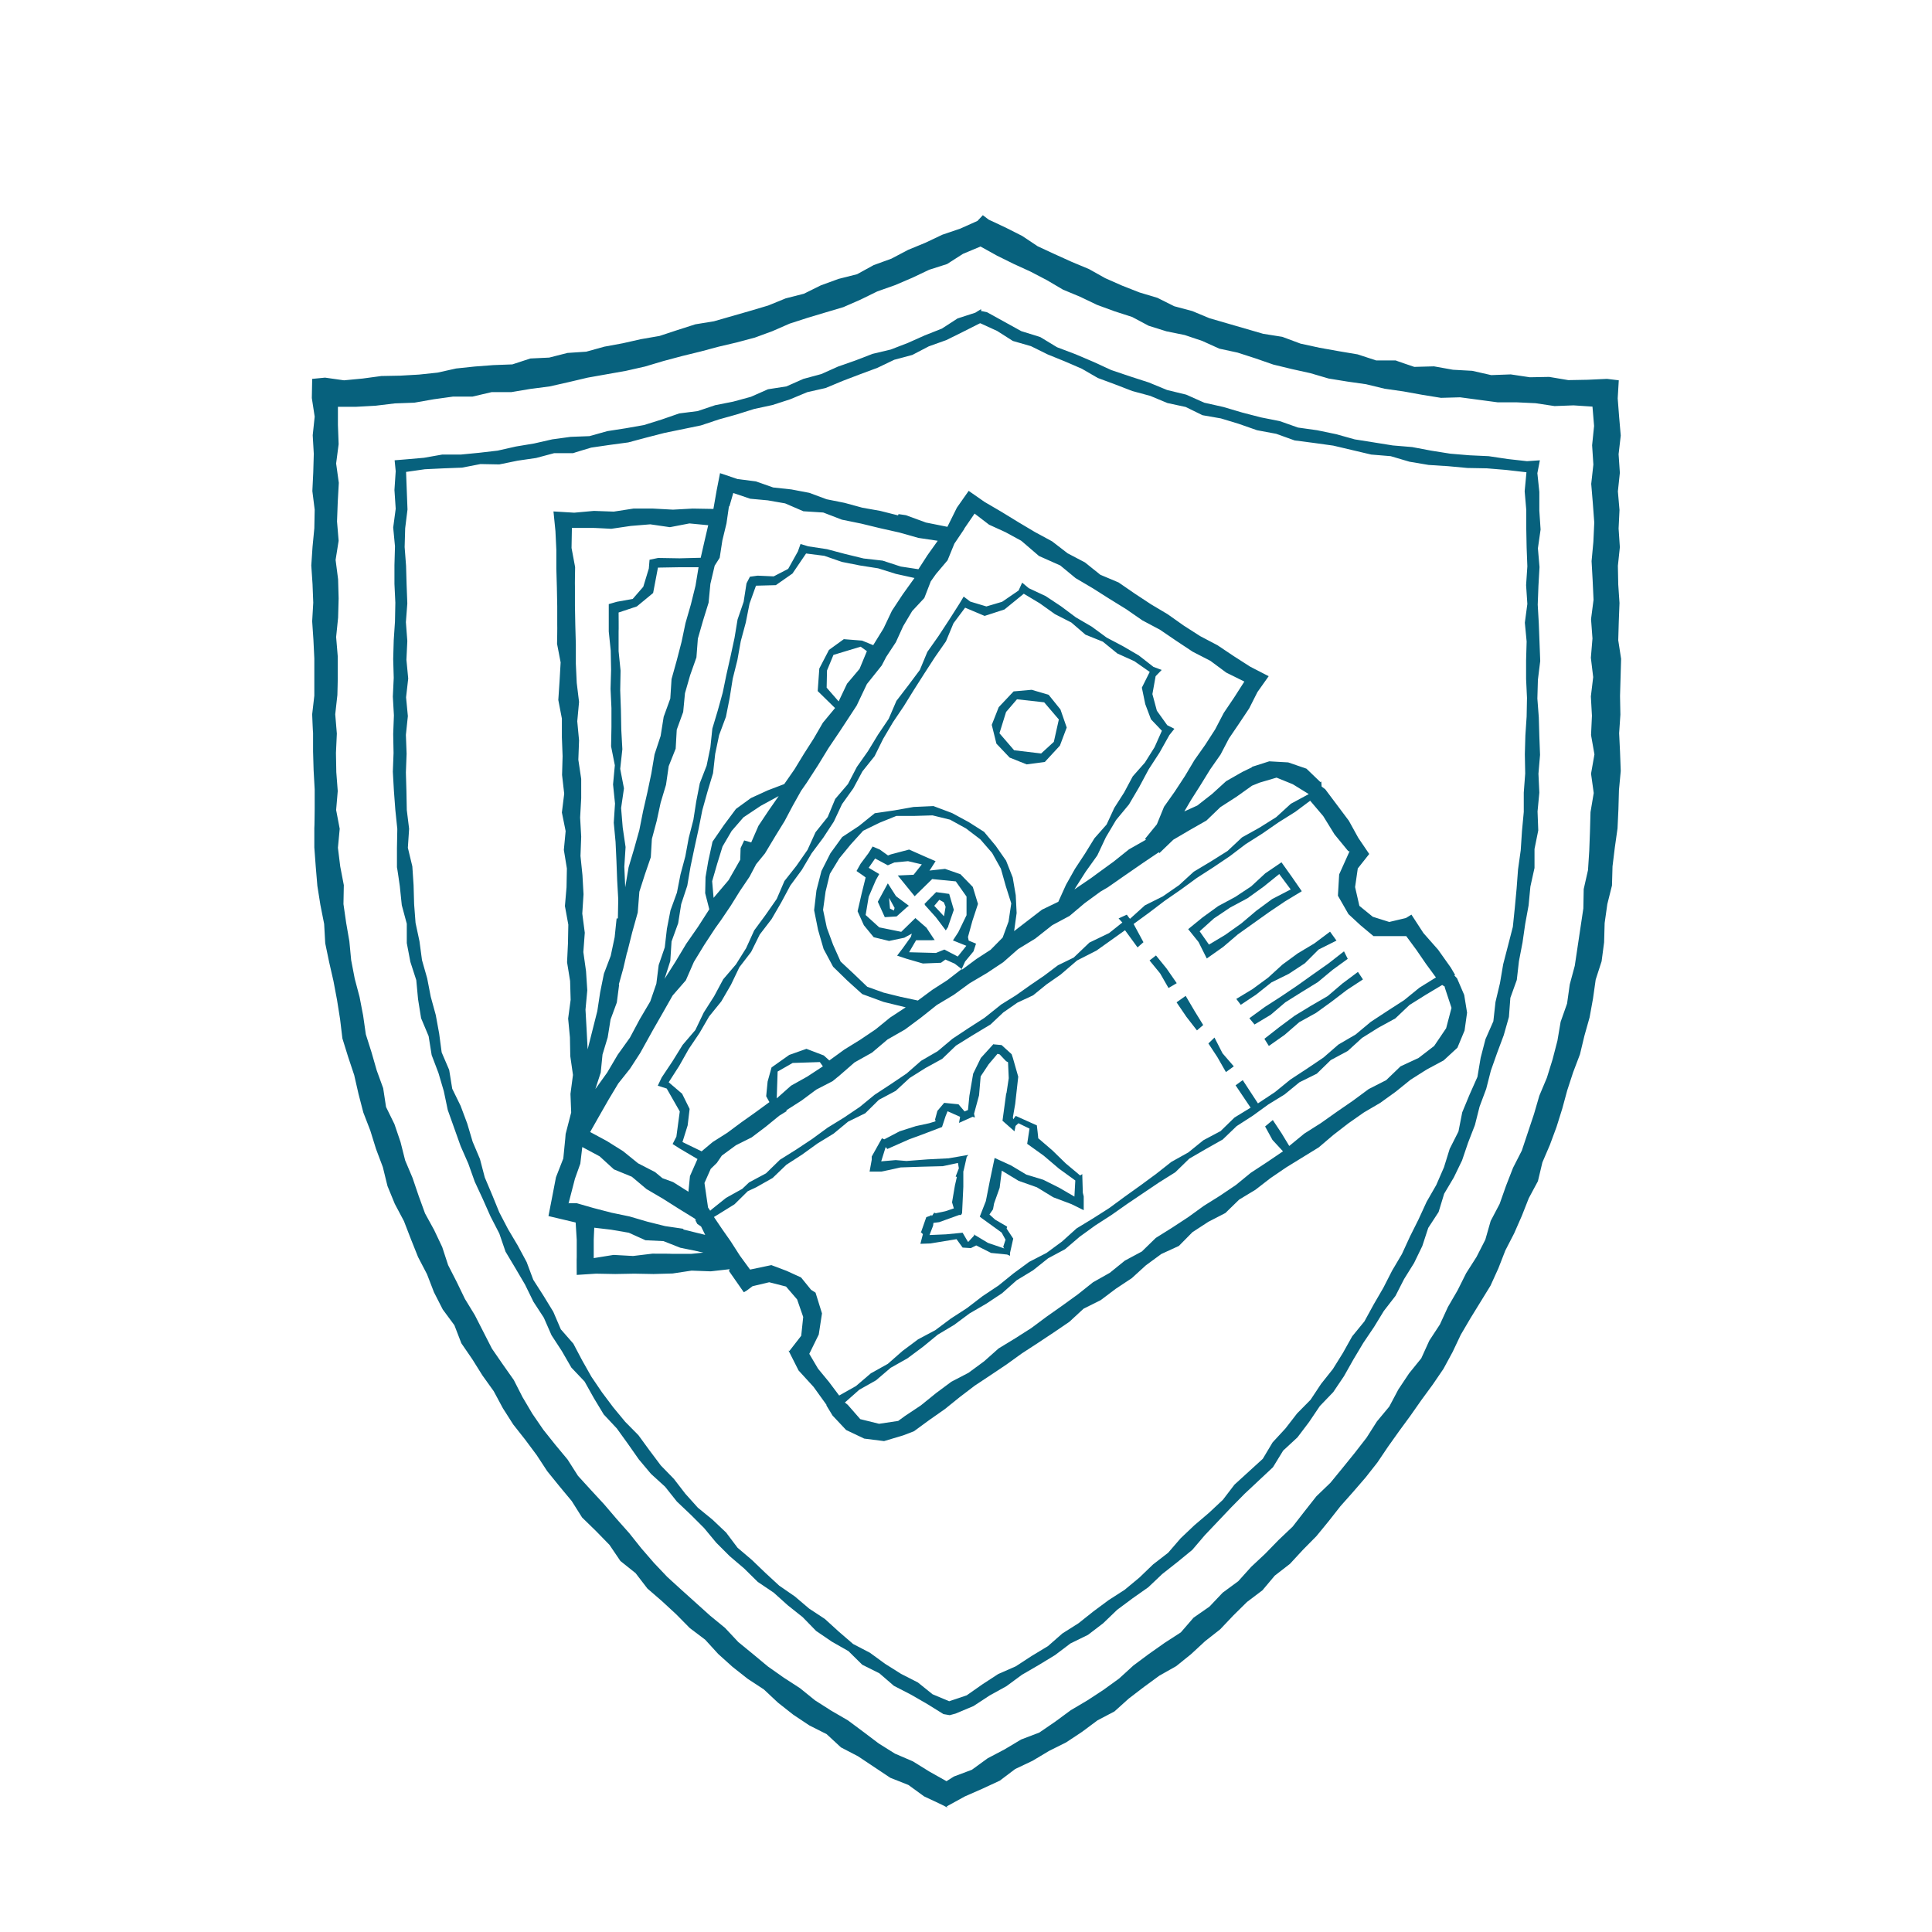 <?xml version="1.0" encoding="UTF-8"?>
<svg id="Layer_1" xmlns="http://www.w3.org/2000/svg" version="1.1" viewBox="0 0 1080 1080">
  <!-- Generator: Adobe Illustrator 29.0.0, SVG Export Plug-In . SVG Version: 2.1.0 Build 186)  -->
  <defs>
    <style>
      .st0 {
        fill: #07617d;
      }
    </style>
  </defs>
  <path class="st0" d="M529.7,1010.5l-3.3-1.7-9.8-4.6-8.8-6.4-10.1-4-9-6-9-6-9.6-5-8-7.4-9.7-4.9-9-6-8.5-6.7-7.9-7.4-9-5.9-8.5-6.7-8-7.2-7.3-8-8.6-6.5-7.6-7.7-7.9-7.3-8.2-7.1-6.6-8.6-8.5-6.8-6.1-9-7.5-7.7-7.8-7.6-5.8-9.2-6.9-8.3-6.8-8.4-5.9-9-6.4-8.6-6.7-8.5-5.8-9.1-5.1-9.5-6.3-8.8-5.7-9.1-6.1-8.9-3.9-10.1-6.5-8.8-4.9-9.6-3.9-10.1-5-9.6-4-10-3.9-10.1-5.1-9.6-4.1-10-2.6-10.6-3.8-10.1-3.2-10.3-3.9-10.1-2.7-10.4-2.4-10.5-3.4-10.2-3.2-10.3-1.3-10.8-1.7-10.7-2-10.6-2.4-10.5-2.2-10.6-.6-10.8-2.1-10.6-1.7-10.7-.9-10.7-.8-10.8v-10.8c.1,0,.2-10.8.2-10.8v-10.8c0,0-.6-10.8-.6-10.8l-.3-10.4v-10.4c-.1,0-.5-10.4-.5-10.4l1.2-10.4v-10.4c0,0,0-10.4,0-10.4l-.5-10.4-.7-10.4.6-10.4-.4-10.4-.7-10.4.7-10.4,1-10.4.2-10.4-1.3-10.4.5-10.4.3-10.4-.6-10.4,1.1-10.4-1.6-10.4.2-10.7,7.2-.7,10.6,1.5,10.5-1,10.4-1.4,10.5-.2,10.5-.6,10.4-1.1,10.3-2.3,10.4-1.1,10.5-.8,10.6-.4,10.1-3.3,10.5-.5,10.2-2.6,10.5-.7,10.1-2.8,10.3-1.9,10.2-2.3,10.4-1.8,10-3.3,10-3.2,10.4-1.7,10.1-2.9,10.1-2.9,10.1-3,9.8-4,10.2-2.6,9.5-4.7,9.9-3.6,10.3-2.6,9.3-5.1,9.9-3.6,9.3-4.9,9.7-4,9.5-4.5,10-3.4,9.6-4.3,3-3.2,3.3,2.5,9.4,4.4,9.3,4.7,8.7,5.8,9.5,4.4,9.5,4.3,9.6,4,9.1,5.1,9.5,4.2,9.7,3.8,10,3,9.4,4.7,10.1,2.7,9.6,4,10,2.9,10,2.9,10,2.9,10.7,1.7,10.2,3.8,10.6,2.3,10.6,1.9,10.7,1.8,10.4,3.4h10.9c0,.1,10.4,3.6,10.4,3.6l11-.3,10.6,1.9,10.8.6,10.6,2.4,10.9-.4,10.7,1.6,10.8-.2,10.7,1.8,10.8-.2,10.8-.5,6.6.8-.6,10.1.8,10.4.9,10.4-1.2,10.4.7,10.4-1.1,10.4.9,10.4-.5,10.4.7,10.4-1.1,10.4.2,10.4.7,10.4-.4,10.4-.3,10.4,1.6,10.4-.3,10.4-.3,10.4.2,10.4-.7,10.4.5,10.4.4,10.7-1,10.7-.3,10.7-.5,10.7-1.5,10.6-1.3,10.6-.3,10.7-2.6,10.4-1.5,10.6-.3,10.8-1.4,10.6-3.3,10.2-1.5,10.6-1.9,10.5-2.9,10.3-2.5,10.4-3.8,10-3.3,10.1-2.8,10.3-3.2,10.2-3.7,10-4.2,9.8-2.5,10.5-5.1,9.5-3.9,9.9-4.3,9.8-4.9,9.5-3.9,10-4.4,9.7-5.6,9.1-5.6,9.1-5.4,9.2-4.6,9.7-5.1,9.4-6,8.8-6.3,8.6-6.1,8.7-6.3,8.6-6.2,8.7-6,8.9-6.6,8.4-7,8.1-7.1,8-6.6,8.4-6.8,8.3-7.5,7.6-7.3,7.9-8.5,6.6-6.9,8.2-8.6,6.5-7.6,7.5-7.4,7.8-8.4,6.6-7.9,7.3-8.3,6.7-9.4,5.3-8.6,6.3-8.5,6.5-8,7.2-9.5,5-8.6,6.4-8.9,5.9-9.6,4.8-9.2,5.5-9.7,4.6-8.6,6.5-9.7,4.5-9.8,4.3-10.2,5.6ZM188.9,226.8v10.7s.4,10.8.4,10.8l-1.4,10.8,1.5,10.8-.6,10.8-.4,10.8.9,10.8-1.7,10.7,1.4,10.8.3,10.7-.3,10.8-1.1,10.8.9,10.8v10.8c.1,0-.2,10.8-.2,10.8l-1.2,10.8.9,10.8-.5,10.8.2,10.8.8,10.5-.9,10.6,2,10.5-1,10.6,1.3,10.5,2,10.4-.2,10.6,1.5,10.4,1.8,10.4,1,10.5,2,10.4,2.7,10.2,2,10.4,1.5,10.5,3.2,10.1,2.9,10.1,3.6,9.9,1.6,10.5,4.7,9.6,3.4,10,2.6,10.3,4.1,9.7,3.4,10,3.6,9.9,5.1,9.3,4.5,9.5,3.3,10.1,4.8,9.4,4.6,9.5,5.5,9,4.8,9.4,4.8,9.4,6,8.7,6.2,8.8,4.9,9.6,5.5,9.3,6.1,8.9,6.7,8.4,6.9,8.3,5.8,9.1,7.3,8,7.3,7.9,7,8.2,7.1,8,6.7,8.4,7.1,8.2,7.4,7.8,8,7.3,8,7.2,8,7.2,8.3,6.8,7.4,7.9,8.3,6.8,8.3,6.9,8.8,6.2,9.1,5.9,8.4,6.8,9.1,5.8,9.3,5.4,8.6,6.4,8.6,6.5,9.1,5.7,10,4.3,9.2,5.7,9.6,5.4,4.1-2.6,10.1-3.8,8.8-6.4,9.5-5,9.2-5.5,10.2-3.9,8.9-6.1,8.7-6.4,9.3-5.5,9-5.9,8.7-6.3,8-7.3,8.6-6.4,8.8-6.2,9.1-5.9,7.1-8.2,8.9-6.2,7.4-7.8,8.7-6.4,7.2-8,7.9-7.4,7.5-7.7,7.8-7.4,6.6-8.5,6.7-8.5,7.8-7.5,6.8-8.3,6.8-8.4,6.6-8.5,5.8-9.1,6.9-8.3,5.1-9.6,6-9,6.8-8.4,4.5-9.9,5.9-9,4.5-9.8,5.4-9.3,4.8-9.6,5.8-9.1,4.9-9.6,3-10.5,5-9.5,3.6-10.2,3.9-10,4.9-9.6,3.4-10.2,3.4-10.2,3-10.3,4.2-10,3.2-10.3,2.7-10.4,1.8-10.6,3.6-10.2,1.5-10.7,2.8-10.4,1.6-10.7,1.6-10.7,1.6-10.7.2-10.8,2.4-10.6.7-10.8.4-10.8.3-10.8,1.8-10.7-1.5-10.8,1.9-10.8-1.9-10.8.5-10.8-.6-10.8,1.3-10.8-1.3-10.8.9-10.8-.8-10.8,1.4-10.8-.5-10.8-.6-10.8,1-10.8.5-10.8-.8-10.8-.9-10.8,1.2-10.8-.7-10.8,1.1-10.8-.9-10.8-10.6-.7-10.6.4-10.6-1.6-10.6-.5h-10.6c0,0-10.5-1.4-10.5-1.4l-10.5-1.4-10.7.3-10.5-1.7-10.5-1.9-10.5-1.5-10.3-2.5-10.5-1.5-10.5-1.7-10.2-3-10.4-2.3-10.3-2.5-10.1-3.5-9.9-3.2-10.2-2.2-9.5-4.3-9.8-3.3-10.3-2.1-9.9-3.1-9.2-4.9-9.9-3.2-9.8-3.6-9.4-4.5-9.6-4-9-5.3-9.2-4.8-9.4-4.3-9.3-4.6-9.2-5.1-9.8,4.1-8.9,5.7-10,3.2-9.5,4.5-9.6,4.1-9.9,3.5-9.4,4.6-9.6,4.2-10.1,3-10,3-9.9,3.2-9.6,4.2-9.8,3.6-10.1,2.7-10.2,2.4-10.1,2.7-10.2,2.5-10.5,2.8-10.4,3.1-10.6,2.4-10.7,1.9-10.7,1.9-10.6,2.5-10.6,2.4-10.8,1.4-10.7,1.8h-11c0,0-10.7,2.5-10.7,2.5h-10.9s-10.8,1.5-10.8,1.5l-10.8,1.9-10.9.4-10.8,1.3-10.9.6h-10.6Z"/>
  <path class="st0" d="M548,180.7l9.4,4.3,8.8,5.6,10.1,2.9,9.3,4.6,9.6,3.9,9.5,4.1,9,5.2,9.7,3.6,9.6,3.7,10,2.7,9.6,4,10.2,2.2,9.4,4.6,10.3,1.8,9.9,3,10.3,3.6,10.7,2,10.3,3.7,10.8,1.4,10.8,1.5,10.6,2.5,10.6,2.5,10.9.9,10.5,3.1,10.7,1.8,10.9.7,10.8,1,10.9.2,10.8.9,11.3,1.3-1,10.6.9,10.5v10.5c0,0,.2,10.5.2,10.5l.4,10.5-.7,10.5.7,10.5-1.4,10.5,1,10.5-.3,10.5v10.5c0,0,.5,10.5.5,10.5l-.2,10.5-.7,10.5-.3,10.5.2,10.8-.8,10.7v10.8c0,0-1,10.7-1,10.7l-.7,10.7-1.5,10.7-.8,10.7-1,10.7-1.1,10.7-2.7,10.5-2.7,10.4-1.8,10.6-2.5,10.5-1.2,10.8-4.4,10-2.7,10.4-1.8,10.7-4.4,9.9-4.1,9.9-2.1,10.7-4.9,9.7-3.2,10.3-4.3,9.9-5.4,9.4-4.5,9.8-4.8,9.6-4.5,9.8-5.5,9.3-4.9,9.6-5.4,9.3-5.2,9.5-6.8,8.3-5.2,9.3-5.6,9-6.6,8.3-5.9,8.9-7.5,7.6-6.5,8.4-7.2,7.8-5.5,9.2-7.9,7.2-7.9,7.2-6.5,8.5-7.8,7.3-8.1,6.9-7.7,7.3-7,8.1-8.4,6.5-7.7,7.4-8.2,6.8-9,5.8-8.5,6.3-8.3,6.6-9,5.7-8.1,7.1-9.1,5.5-8.9,5.8-9.8,4.3-8.9,5.8-8.7,6.1-9.8,3.3-9.3-3.9-8.2-6.6-9.4-4.8-8.9-5.6-8.5-6.2-9.4-4.9-8-6.9-7.8-7.1-8.8-5.8-8-6.8-8.7-6-7.7-7.1-7.6-7.3-8-6.8-6.4-8.5-7.6-7.2-8.2-6.7-7-7.8-6.4-8.3-7.3-7.5-6.3-8.4-6.2-8.5-7.4-7.5-6.7-8.1-6.3-8.4-5.9-8.7-5.2-9.2-4.9-9.3-7-8-4.2-9.8-5.5-9-5.7-8.9-3.7-9.9-5-9.3-5.4-9.1-4.9-9.4-4-9.8-4.1-9.7-2.7-10.3-4.1-9.7-3-10.1-3.7-9.9-4.7-9.6-1.7-10.5-4.2-9.8-1.4-10.5-1.9-10.4-2.8-10.2-2-10.3-2.9-10.2-1.4-10.5-2.2-10.3-.8-10.5-.3-10.6-.7-10.5-2.5-10.4.7-10.6-1.3-10.5-.2-10.5-.3-10.5.4-10.5-.4-10.5,1.1-10.5-1-10.5,1.2-10.5-1-10.5.5-10.5-.8-10.5.8-10.5-.4-10.5-.3-10.5-.8-10.5.3-10.5,1.3-10.5-.4-10.5-.4-10.5,10.5-1.5,10.4-.5,10.4-.4,10.3-2,10.5.2,10.3-2.1,10.3-1.5,10.1-2.7h10.6c0-.1,10.1-3.1,10.1-3.1l10.3-1.5,10.4-1.4,10.1-2.7,10.1-2.6,10.2-2.1,10.2-2.1,9.9-3.3,10-2.8,9.9-3.1,10.2-2.2,9.9-3.2,9.6-4,10.2-2.3,9.6-4,9.7-3.7,9.7-3.6,9.4-4.5,10.1-2.7,9.2-4.8,9.8-3.5,9.3-4.6,9.3-4.7M548.1,173l-2.9,1.8-9.9,3.2-8.8,5.7-9.6,3.8-9.4,4.2-9.6,3.7-10.1,2.4-9.6,3.7-9.7,3.4-9.4,4.2-10,2.7-9.5,4.2-10.3,1.6-9.5,4.2-9.9,2.7-10.1,2-9.8,3.3-10.3,1.3-9.8,3.4-9.9,3.1-10.2,1.8-10.3,1.6-10,2.8-10.5.4-10.3,1.4-10.1,2.3-10.2,1.7-10.2,2.3-10.3,1.2-10.3,1h-10.4s-10.2,1.8-10.2,1.8l-10.3.9-6.1.5.6,6.1-.7,10.5.7,10.5-1.4,10.5,1,10.5-.3,10.5v10.5c0,0,.5,10.5.5,10.5l-.2,10.5-.7,10.5-.3,10.5.3,10.5-.5,10.5.6,10.5-.4,10.5.2,10.5-.4,10.5.6,10.7.8,10.7,1.1,10.6-.2,10.7v10.7c.1,0,1.6,10.6,1.6,10.6l1.1,10.6,2.8,10.4v10.8c0,0,2,10.5,2,10.5l3.3,10.2,1,10.7,1.7,10.6,4.2,10,1.7,10.6,3.8,10,3,10.2,2.2,10.5,3.6,10.1,3.6,10.1,4.3,9.8,3.6,10.1,4.5,9.7,4.3,9.7,4.9,9.5,3.5,10.2,5.5,9.2,5.4,9.2,4.7,9.6,5.8,8.9,4.3,9.8,5.8,8.9,5.3,9.2,7.4,7.8,5.2,9.3,5.5,9.1,7.3,7.8,6.2,8.6,6.1,8.7,6.8,8.1,7.9,7.2,6.6,8.3,7.7,7.3,7.5,7.5,6.8,8.2,7.5,7.5,8.1,6.9,7.6,7.5,8.9,6,7.9,7.1,8.3,6.6,7.5,7.7,8.8,6,9.3,5.3,7.7,7.6,9.6,4.8,8.1,7,9.5,4.9,9.2,5.3,9,5.6,3.5.6,3.3-.9,10-4.2,9-5.9,9.4-5.2,8.7-6.4,9.3-5.4,9.2-5.6,8.6-6.5,9.8-4.8,8.5-6.5,7.8-7.5,8.6-6.4,8.8-6.2,7.8-7.4,8.5-6.7,8.3-6.8,7-8.2,7.4-7.8,7.4-7.8,7.5-7.6,7.9-7.4,7.9-7.4,5.7-9.3,8-7.4,6.5-8.6,6-8.9,7.5-7.8,6-8.9,5.3-9.4,5.5-9.2,6-8.9,5.5-9,6.5-8.4,4.8-9.4,5.6-9,4.6-9.5,3.3-10.1,5.8-8.9,3.1-10.2,5.4-9.1,4.6-9.5,3.4-10,3.8-9.8,2.6-10.3,3.7-9.9,2.6-10.2,3.5-9.9,3.7-9.9,2.9-10.2.8-10.7,3.6-10,1.2-10.5,2-10.4,1.5-10.4,1.9-10.4,1-10.5,2.3-10.4v-10.6s2.1-10.4,2.1-10.4l-.4-10.6,1-10.5-.5-10.6.9-10.5-.4-10.5-.3-10.5-.8-10.5.3-10.5,1.3-10.5-.4-10.5-.4-10.5-.6-10.5.4-10.5.6-10.5-.9-10.5,1.5-10.5-.7-10.5v-10.5s-1.1-10.5-1.1-10.5l1.4-7.2-7.2.5-10.7-1.2-10.7-1.6-10.8-.5-10.7-.9-10.7-1.7-10.6-2-10.8-.9-10.6-1.7-10.7-1.7-10.4-2.9-10.6-2.2-10.7-1.5-10.2-3.6-10.6-2.1-10.4-2.7-10.5-3.1-10.7-2.4-10.1-4.5-10.7-2.6-10.2-4.2-10.5-3.4-10.4-3.5-10-4.6-10.1-4.3-10.3-3.9-9.4-5.7-10.6-3.3-9.6-5.3-9.6-5.3-3.4-.7.4-.7Z"/>
  <g>
    <path class="st0" d="M584.1,425.9l8.4-9.1,3.8-10.1-3.5-10.1-6.6-8.2-9.5-2.8-10.1.9-8.3,8.8-3.9,9.9,2.6,10.5,7.4,7.8,9.5,3.8,10.4-1.4ZM562.4,398l6.1-7.1,15.2,1.7,8.2,9.6-2.8,12.5-7.1,6.5-15.1-1.8-8.2-9.5,3.7-11.9Z"/>
    <path class="st0" d="M507.9,506.2l-7-5.2-4.6-7.2-1.2,2.2-4.4,8.1,3.9,8.6,6.6-.4,5.8-5.2,1-.7ZM500.1,507.4l-.4,1.6-2.2-1.1-.5-6,3,5.5Z"/>
    <path class="st0" d="M530,517.9l3.2-9.3-2.6-8.9-7.3-1-6.5,6.6.3.7,6.1,6.8,5.5,7.3,1.5-2.3ZM522.3,506.3l2.8-3.3,2.5,1.4,1,2.5-.9,5.3-5.5-5.9Z"/>
    <path class="st0" d="M700.1,428.8l-5.6,2.7-9.1,5.2-7.8,7.1-8.3,6.5-9.7,4.4.8,1.6.3-.4,5.1-8.7,5.4-8.5,5.3-8.6,5.8-8.3,4.7-9,5.7-8.4,5.6-8.4,4.6-9.1,6.3-8.9-10.3-5.3-9.2-5.9-9.1-6.1-9.7-5.1-9.2-5.9-8.9-6.3-9.4-5.6-9.1-6-9-6.2-10.2-4.3-8.6-6.9-9.7-5.1-8.7-6.7-9.6-5.2-9.4-5.6-9.3-5.7-9.4-5.5-8.9-6.2-6.6,9.4-5.3,10.7-12-2.4-11.2-4.1-4.1-.6-.3.7-9.9-2.5-10.1-1.8-9.9-2.7-10-2-9.7-3.6-10-1.9-10.2-1.1-9.7-3.4-10.2-1.3-9.8-3.3-1.9,9.7-1.8,10.3-11.6-.2-11,.6-11.1-.6h-11c0,0-11,1.7-11,1.7l-11.1-.4-11,1-11.6-.7,1.1,11,.5,10.5v10.5c0,0,.3,10.5.3,10.5l.2,10.5v10.5c.1,0-.1,10.5-.1,10.5l2,10.4-.6,10.5-.7,10.5,2,10.4v10.5c0,0,.4,10.5.4,10.5l-.3,10.5,1.2,10.5-1.3,10.5,2.1,10.4-1,10.5,1.7,10.4-.2,10.5-.9,10.5,1.9,10.4-.2,10.5-.5,10.5,1.7,10.5.3,10.5-1.4,10.5,1,10.5.2,10.5,1.5,10.5-1.4,10.6.4,10.4-3.1,12-.2,2.5-1.1,11.2-4.1,10.5-2.1,10.9-2.1,10.8,15.2,3.6.6,9.7v9.7c-.1,0,0,9.9,0,9.9l10.8-.7,10.7.2,10.7-.2,10.7.2,10.7-.3,10.6-1.6,10.7.4,10.6-1.2-.4,1,8.3,11.9,1.7-1,3.2-2.4,9.3-2.2,9.4,2.4,6.2,7.2,3.4,9.8-1.1,10.5-6.6,8.5-.5-.2,5.6,11.1,8.4,9.2,7.2,10v.4s3.4,5.6,3.4,5.6l7.6,8.1,10.1,4.8,11.1,1.4,10.7-3.2,6-2.3,8.6-6.3,8.7-6.1,8.3-6.7,8.4-6.4,8.9-5.9,8.8-5.9,8.6-6.2,8.9-5.8,8.9-5.9,8.8-6,7.9-7.3,9.6-4.8,8.5-6.4,8.9-5.9,7.9-7.2,8.6-6.3,9.8-4.5,7.6-7.7,8.9-5.8,9.5-4.9,7.7-7.5,9.1-5.5,8.4-6.5,8.8-6,9.1-5.6,9.1-5.6,8.1-6.9,8.4-6.5,8.7-6.1,9.2-5.4,8.6-6.2,8.3-6.7,9-5.7,9.5-5.1,7.7-7.1,4-9.6,1.4-10-1.6-9.9-4-9.3-1.5-1.6.4-.3-2.4-4.1-7.1-10-8.2-9.3-6.7-10.3-3.1,1.9-9.3,2.2-9.2-2.9-7.5-6.1-2.4-10.5,1.5-10.4,6.4-8.1-6.1-9-5.3-9.6-6.6-8.8-6.6-8.8-2-1.5-.2-2.8-.5.3-7.8-7.5-10.2-3.5-10.6-.6-10,3.2ZM538.9,295.7l5.9-8.6,8.1,6.2,9.2,4.2,8.8,4.8,9.9,8.5,11.9,5.3,8.6,7.1,9.5,5.6,9.3,5.9,9.4,5.8,9.1,6.3,9.8,5.2,9.1,6.2,9.2,6.1,9.9,5.1,8.9,6.6,10.1,5-5.7,8.9-5.8,8.6-4.8,9.2-5.6,8.7-6,8.5-5.3,8.9-5.7,8.7-6,8.5-4,9.8-6.6,8.1.5.5-9.5,5.4-8.5,6.8-8.8,6.4-3.8,2.8-9.4,6.4,6.3-9.9,6.5-9.1,4.8-10.2,5.7-9.6,7.2-8.7,5.7-9.7,5.3-9.9,6.1-9.4,5.5-9.8,2.8-3.5-4-2-5.8-8.1-2.5-9.3,1.8-10,3.4-3.5-4.6-1.7-8.2-6.4-8.9-5.2-9.1-4.8-8.3-6.1-8.9-5.2-8.3-6.2-8.6-5.7-9.4-4.4-3.7-3.1-2,4.4-9.2,6.3-8.8,2.6-9-2.7-3.7-2.8-2.4,4-5.8,9.1-5.9,9-6.2,8.8-4.2,10.1-6.5,8.7-6.6,8.6-4.3,10-6,8.9-5.6,9.2-6.2,8.8-5,9.6-7.1,8.3-4.2,10.1-6.8,8.5-4.5,9.9-6.2,8.9-6.7,8.5-4.3,10-6.2,8.9-6.4,8.7-4.5,9.9-5.7,9.1-7.1,8.3-5.1,9.5-5.8,9.1-4.7,9.8-7.1,8.3-5.7,9.2-6,9-2.2,4.6,5,1.6,7.3,12.8-1.9,14.1-2.1,4.1,3.9,2.5,10,5.9-4.2,9.5-1,10.1h.5c0,0-.1-.3-.1-.3h.3c0,.1.1-.6.1-.6l-9.2-5.8-6-2.2-4.1-3.4-9.5-4.9-8.4-6.8-9.1-5.7-9.3-5,5.1-9,5.2-9.1,5.4-9,6.6-8.3,5.7-8.8,7.1-12.8,5.5-9.6,5.5-9.7,7.4-8.5,4.5-10.3,5.8-9.5,6.1-9.3,3.3-4.6,5.4-8,5.1-8.2,5.4-8,3.7-7,4.9-6,6-10,5-8.1,4.5-8.5,4.7-8.4,3.2-4.6,6.2-9.6,6-9.8,6.4-9.5,6.3-9.6,3-4.6,5.7-12,8.3-10.4,2.5-4.8,5.4-8.2,4.1-9,5-8.4,6.8-7.3,3.6-9.3,2.9-4.1,6.5-7.7,3.8-9.3,5.6-8.3ZM537.5,541.9l2-4.4,4.7-5.7,1.4-4.3-4.1-1.7-.4-2,2.5-9.1,3.1-9.4-2.9-9.5-6.9-7.1-8.6-3-9.2,1-1.1,1.8,2-2.4,3-4.7-5.1-2.2-9.7-4.3-10.2,2.7-1.6.6-4.6-3.3-4-1.7-2.3,3.7-4.4,5.9-2.3,4.1,3.9,2.7,1.2.9-2.3,9.3-2.2,9.6,3.5,7.8,5.5,6.7,8.6,2.1,8.5-1.8,4.2-2.3-.5,1.8-4.5,6.3-3.2,4.2,5.1,1.7,9.3,2.7,10.1-.4,2.5-1.8,5.2,2.3,3.9,3-8,6.2-8.4,5.4-8.1,6-9.8-2.1-9.3-2.3-9.2-3.3-7.4-7.1-7.5-7-4.2-9.4-3.5-9.5-2.1-10,1.4-10.2,2.4-9.9,5.3-8.7,6.4-7.8,6.9-7.6,9.2-4.5,9.4-3.8h10.1s10.1-.3,10.1-.3l9.8,2.4,8.9,4.9,8,6.1,6.6,7.6,4.9,8.8,2.7,9.6,3.1,9.8-1.5,10.1-3.3,9-6.7,6.8-8,5.2-7.8,5.8ZM521.4,525.5h1.1c0,.1-4.6-6.9-4.6-6.9l-6.2-5.4-7.9,7.7-12.3-2.5-7.6-6.9,1.7-10.2,4-9.3,1.9-3.4-5.9-3.5,3.6-5.2,7.1,3.8,3.7-1.6,7.6-.7,7.7,1.8-4.6,5.8-8.8.4-.2-.2,9.6,11.8,9.8-9.6,13.2,1.3,6,8.5v10.4s-4.6,9.5-4.6,9.5l-3,4.6,7.5,3-4.8,6-7.5-3.9-4.7,1.9-15-.4,3.9-6.7h9ZM511.4,520.3l.5-.7-.7-.2.2.9ZM541.8,459.7l-9.6-5.2-10.4-3.9-11.1.5-10.7,1.9-11,1.6-8.8,7.1-9.4,6.2-6.6,9.1-5,9.9-2.8,10.8-1.3,11.1,2.2,11,3.1,10.7,5.3,9.9,8,7.8,8.3,7.5,12,4.4,12.3,3-8.7,5.7-8.1,6.6-8.6,5.8-8.9,5.5-8.4,6.1-3.1-2.8-9.7-3.7-9.6,3.4-9.9,7-2.2,7.9-.8,8.2,1.8,3.3-7.8,5.7-7.9,5.6-7.8,5.8-8.2,5.2-6.2,5.2-10.7-5.2,2.9-9.3,1.1-9.2-4.2-8.5-7.5-6.4,5.9-9.2,5.3-9.4,6-8.9,5.4-9.3,6.8-8.4,5.4-9.3,4.7-9.8,6.6-8.6,4.8-9.7,6.6-8.6,5.4-9.3,5.1-9.5,6.4-8.7,5.5-9.3,6.5-8.7,5.9-9,4.6-9.8,6.3-8.8,5.1-9.5,6.8-8.5,4.8-9.7,5.5-9.3,6-8.9,5.7-9.2,5.8-9.1,5.9-9.1,6.2-8.9,4.2-10.1,6.5-8.7,10.9,4.6,11.1-3.6,10.8-8.8,9,5.4,8.4,6,9.2,4.7,7.9,6.8,9.7,3.9,8.1,6.6,9.5,4.3,8.6,6-4.4,8.8,1.9,9.2,3.2,8.5,6.1,6.4-4.1,9.2-5.4,8.6-6.8,7.7-4.8,9-5.5,8.6-4.3,9.3-6.8,7.7-5.3,8.6-5.6,8.5-5,8.9-4.3,9.5-9.1,4.4-7.8,6-7.8,6,1.4-10.1-.5-10-1.7-9.9-3.7-9.4-5.8-8.3-6.5-7.8-8.5-5.4ZM460,596.1l-8.7,5.7-9.1,5.1-8,7.1.5-15,8.4-4.8,15.2-.5,1.7,2.4ZM488.5,360.8l-6.6-2.7-10.2-.8-8.3,6-5.4,10.4-.9,12.6,9.7,9.5-6.8,8.2-5.1,8.8-5.5,8.6-5.3,8.7-5.7,8.2-9.2,3.5-9.4,4.3-8.4,6.1-6.7,9-6.4,9.3-2.4,11-1.5,8.8-.2,9,2.3,9-6.3,9.8-6.6,9.5-6,10-6.1,9.6,3.2-10,.7-10.9,3.7-10.2,1.7-10.7,3.4-10.3,1.8-10.6,2.2-10.5,2.3-10.5,2.1-10.6,2.9-10.4,3.1-10.3,1.2-10.8,2.2-10.5,3.8-10.2,2.1-10.6,1.7-10.7,2.6-10.4,1.9-10.6,2.8-10.4,2.1-10.6,3.6-10,11.1-.3,9.3-6.5,7.6-11.2,10.2,1.3,9.8,3.4,10.1,2,10.2,1.6,9.9,3.1,10.4,2.3-6.6,9.2-6,9.1-4.7,9.9-5.8,9.4ZM468.9,392.2l-6.8-7.8.2-9.6,3.6-8.7,15.2-4.6,3.5,2.5-4.1,9.9-7,8.3-4.7,9.9ZM419.9,470.9l-3.9-1.1-2,4.3-.2,6.5-6.5,11.4-8.4,9.9-.8-9.3,2.8-9.7,3-9.7,5.1-8.7,6.6-7.6,9.6-6.4,10.1-5.5-5.7,8.2-5.6,8.4-4.1,9.4ZM407.7,283.2l2.2-7.6,9.5,3.2,9.8.9,9.7,1.7,10.2,4.4,11.1.7,10.4,4,10.8,2.2,10.7,2.6,10.7,2.4,10.6,3,10.8,1.6-5.7,8-5.1,7.9-9.9-1.5-10.1-3.3-10.6-1.2-10.3-2.5-10.2-2.7-10.5-1.6-4.3-1.3-1.5,4.2-5.4,9.7-8.1,4.2-9-.4-4.3.6-1.9,3.7-1.6,10.3-3.4,9.9-1.7,10.3-2.2,10.2-2.3,10.2-2.1,10.2-2.8,10.1-3,10-1.1,10.5-2.1,10.2-3.8,9.8-2,10.2-1.6,10.3-2.6,10.1-1.9,10.3-2.7,10.1-2,10.2-3.6,9.9-2,10.3-1.2,10.4-3.4,9.9-1.3,10.4-3.4,9.9-5.9,10-5.5,10.3-6.8,9.5-5.9,10-6.6,9.2,3-9.2,1-10.1,2.9-9.6,1.6-10,3.5-9.5,1.3-10h-.2c0,0,2.5-9,2.5-9l2.1-9h.1s2.8-11.2,2.8-11.2l3.1-11.1.9-11.6,3.1-9.7,3.3-9.6.6-10.2,2.7-10.1,2.2-10.2,3-10,1.5-10.4,3.9-9.8.6-10.6,3.6-9.9,1-10.5,2.9-10.1,3.5-9.9.8-10.5,2.9-10.1,3.1-10,1-10.5,2.4-10.2,2.8-4.4,1.5-9.7,2.3-9.5,1.4-9.7ZM349.5,496l-.5-11.5.7-11-1.6-10.9-.9-10.9,1.6-11-2.1-10.9,1.2-11-.6-10.9-.2-11-.4-11,.2-11-1.1-10.9v-11c.1,0,0-10.6,0-10.6l10.2-3.4,9.1-7.5,2.7-14.2,11.5-.2h11.2c0,0-1.7,10.3-1.7,10.3l-2.6,10.5-3,10.4-2.2,10.5-2.7,10.4-2.9,10.4-.7,10.9-3.7,10.2-1.7,10.7-3.4,10.3-1.8,10.7-2.2,10.5-2.4,10.5-2.1,10.6-2.9,10.4-3.1,10.4-1.9,11.2ZM319.5,295.1h11.3c0-.1,10.9.5,10.9.5l10.9-1.6,10.9-.9,11,1.6,10.9-2.1,10.5,1-2.1,9-2.1,9.2-11.8.3-12-.2-4.8,1-.4,4.9-3.1,10.2-5.9,6.8-8.9,1.6-4.5,1.3v4.6s0,10.7,0,10.7l1.1,10.7.2,10.7-.3,10.7.5,10.7v10.7s-.2,10.7-.2,10.7l2.1,10.6-1,10.7,1.1,10.7-.7,10.7,1,10.7.5,10.7.4,10.7.6,10.7-.2,10.7h-.7c0-.1-1.1,10.5-1.1,10.5l-2.2,10.4-3.8,10-2.1,10.4-1.6,10.5-2.6,10.3-2.8,11.1-.6-11.5-.6-10.7,1-10.8-.7-10.7-1.5-10.7.8-10.8-1.4-10.7.7-10.8-.6-10.7-1.1-10.7.4-10.8-.6-10.7.6-10.8v-10.8c0,0-1.6-10.7-1.6-10.7l.4-10.8-1-10.7,1-10.8-1.3-10.7-.5-10.7v-10.8c0,0-.3-10.8-.3-10.8l-.2-10.8v-10.8c-.1,0,.1-10.8.1-10.8l-2-10.7.2-11.2ZM317.8,672.8l3.6-13.9,3-8.4,1.1-9.3,9.7,5.2,8,7.3,10,4.1,8.2,6.9,9.2,5.4,9,5.7,9.1,5.6h-.6s1,.3,1,.3l-.4.4,1.1,2.1,2.1,1.4,2.6,5.3.5-.4-13-3.2v-.4c0,0-10.2-1.5-10.2-1.5l-10-2.5-9.9-2.9-10.1-2.1-10-2.6-9.4-2.7h-4.4ZM331.9,703.2v-9c-.1,0,.3-7.9.3-7.9l9.4,1.1,9.9,1.7,9.3,4.2,10.1.5,9.4,3.7,9.8,2,.7.2,5,1.1,1.5-1-10.8,1.1h-10.9c0-.1-10.9-.1-10.9-.1l-10.8,1.3-10.9-.6-11.2,1.8ZM807.6,551.9l3.8,11.5-3,11.4-6.7,9.9-8.7,6.7-10.1,4.7-8,7.7-9.8,5-8.8,6.5-9,6.2-8.9,6.3-9.3,5.9-8.4,6.9-4.3-7.1-4.9-7.4-4.3,3.6,4.1,7.5,5.9,6.4-9,6.1-9,5.9-8.3,6.8-8.9,6-9.1,5.7-8.7,6.3-9,5.9-9.1,5.7-7.8,7.6-9.5,5.1-8.4,6.8-9.4,5.3-8.4,6.7-8.7,6.3-8.8,6.2-8.6,6.4-9.1,5.8-9.2,5.6-8.1,7.2-8.7,6.4-9.6,5-8.6,6.4-8.4,6.8-9,6-3.7,2.7-10.7,1.6-10.5-2.6-7-8-1.6-1.3,8-7.1,9.4-5.3,8.2-7,9.4-5.3,8.6-6.4,8.3-6.8,9.2-5.5,8.6-6.4,9.3-5.4,8.9-5.9,8.1-7.2,9.2-5.6,8.4-6.7,9.5-5.1,8.2-7,8.7-6.3,9-5.8,8.8-6.2,8.9-6,8.9-6,9.1-5.7,7.8-7.6,9.3-5.4,9.4-5.3,7.8-7.5,9-5.8,8.7-6.3,9.1-5.6,8.3-6.8,9.7-4.8,7.8-7.6,9.5-5.1,8-7.3,9.1-5.7,9.5-5.2,7.9-7.5,9.1-5.7,9.2-5.5,1.5,1ZM754.4,475.9l-5.8,12.9-.7,11.9,5.9,10.3,6.7,6.2,7.3,6.1h9.5c0,0,8.8,0,8.8,0l5.6,7.6,5.5,8,5.5,7.5-9.2,5.7-8.6,7-9.3,6-9.3,6.1-8.5,7.1-9.6,5.6-8.4,7.3-9.2,6.2-9.3,6.1-8.6,7-9.5,6.3-8.5-13-4,2.9,8.4,12.5-9,5.5-7.8,7.6-9.6,5.1-8.4,6.8-9.5,5.3-8.5,6.7-8.7,6.4-8.8,6.3-8.7,6.4-9.1,5.8-9.2,5.6-8.1,7.3-8.7,6.4-9.7,5-8.7,6.4-8.4,6.8-9,6-8.6,6.6-9.1,5.9-8.7,6.5-9.6,5.1-8.7,6.5-8.2,7.2-9.5,5.3-8.3,7.1-9.4,5.3-5.7-7.6-6.1-7.4-4.9-8.3,5.3-10.8,1.8-11.8-3.6-11.6-2.5-1.6-5.6-6.9-8.1-3.7-8.5-3.2-11.9,2.5-5.7-7.8-5.2-8.1-4.7-6.7-4.6-6.8,2.8-1.7,8.7-5.4,7.4-7.3,4.7-2.2,9.2-5.2,7.7-7.4,8.8-5.7,8.6-6.2,9-5.5,8.1-6.7,9.6-4.7,7.6-7.5,9.4-5,7.8-7.2,8.9-5.6,9.3-5.1,7.7-7.4,9-5.6,10.3-6.2,7.1-6.7,7.9-5.5,8.8-4.1,7.5-6.1,7.9-5.5,9.2-7.9,10.8-5.5,8.3-5.9,7.7-5.5,7,9.6,3.3-2.9-5.5-10.2,8.5-6.2,8.8-6.7,9.1-6.3,8.9-6.5,9.3-6,9.2-6.2,8.8-6.7,9.3-5.9,9.1-6.3,9.4-5.9,8.3-6.2,7.3,8.6,6.3,10.2,7.7,9.4ZM631.2,513.1l-1.3-1.8-4.6,2.1,2.1,2.3-7.4,5.9-11,5.3-8.8,8.4-8.8,4.3-7.7,5.8-7.9,5.4-7.9,5.6-8.2,5.1-9.4,7.5-9,5.8-8.9,5.9-8.2,6.9-9.3,5.4-8.1,7.1-8.9,6-9,5.9-8.3,6.8-8.9,6-9.1,5.6-8.6,6.3-8.9,5.9-9.1,5.7-7.8,7.6-9.5,5.1-3.8,3.6-9,5-8,6.4-.9.8-1.2-1.8-2-13.7,3.5-7.9,3.4-3.3,2.8-4.1,7.9-5.8,8.8-4.4,7.8-5.9,7.6-6.2,4.2-2.6-.3-.4,8.6-5.5,8.2-6.1,9.1-4.7,3.8-3.1,8.5-7.4,9.8-5.5,8.6-7.3,9.8-5.6,9-6.7,8.8-7,9.5-5.7,8.9-6.5,9.5-5.6,9.2-6.1,8.4-7.4,9.5-5.8,9.5-7.5,9.7-5.2,8.4-7.1,8.9-6.5,4.1-2.4,8.6-6,11-7.6,8.9-6,.3.5,7.8-7.5,9.2-5.4,9.3-5.3,7.8-7.5,9-5.8,8.7-6.2,4.2-1.7,9.5-2.8,9.1,3.7,8.9,5.5-10,5.4-8.2,7.5-9.4,5.9-9.7,5.4-8.1,7.6-9.4,5.9-9.5,5.7-8.2,7.5-9.1,6.3-10,5-8.3,7.5Z"/>
    <polygon class="st0" points="642.6 536.9 648.5 544.1 653.2 552.3 657.8 549.6 652.2 541.5 646.2 534.1 642.6 536.9"/>
    <polygon class="st0" points="685.3 599.3 689.7 596.1 683.4 588.8 678.9 580 675.5 583.3 680.5 590.9 685.3 599.3"/>
    <polygon class="st0" points="669.1 576 672.6 573 667.8 565.2 662.8 556.7 657.7 560.3 663.2 568.4 669.1 576"/>
    <polygon class="st0" points="693.6 561.7 702.3 555.9 710.7 549.2 720.4 544.4 729.4 538.5 737.1 530.8 747.1 525.8 743.5 520.8 734.7 527.4 725.5 532.9 716.9 539.2 708.9 546.5 700.2 552.9 691.1 558.4 693.6 561.7"/>
    <polygon class="st0" points="701.3 572.7 710.3 567.3 718.5 560.3 727.6 554.6 736.7 549 745 542.1 753.4 536 751.3 531.8 742.6 538.6 733.8 544.8 725.1 551 716.2 557 707.2 562.8 698.4 569.2 701.3 572.7"/>
    <polygon class="st0" points="709.3 584.7 718.1 578.5 726.3 571.4 735.7 566.2 744.4 559.9 752.9 553.4 761.9 547.5 759.1 543.3 750.4 549.8 742.2 556.8 732.9 562.2 723.7 567.8 715.1 574.2 706.8 580.7 709.3 584.7"/>
    <path class="st0" d="M716.4,482l-9.1,6.2-7.9,7.3-8.9,5.9-9.5,5.1-8.7,6.3-8.1,6.6,5.8,7.2,4.6,9.2,9.2-6.5,8.2-7,8.7-6.2,8.7-6.2,8.9-6,9.4-5.7-5.6-8.1-5.7-8ZM675.8,528l-5.2-7.4,8-7.2,9.1-6.1,9.7-5.2,8.9-6.4,8.8-7.1,6.4,8.6-10.4,5.4-8.8,6.5-8.4,7.1-9,6.4-9.2,5.5Z"/>
    <path class="st0" d="M555.3,583.7l-7,7.7-4.3,8.8-2.1,12.3-.8,8-1.9.8-3.4-4-8-.8-3.8,4.5-1.3,4.8.3,1-3.6,1.1-7.4,1.6-9.1,2.9-8.6,4.5-1.3-.6-5.7,10.2v1.8c0,0-1.2,6.6-1.2,6.6h6.7c0,0,4.8-1,4.8-1l5.8-1.3,11.8-.4,11.8-.3,8.5-1.8.5,3-1.8,4.6.7.2-1.1,4.8-1.6,9.4,1,3.4-4.8,1.6-5.3,1.1-.9-.3-1.3,1.9-.3-.7-.5.5-2.3.8-2.8,8-.3.3,1.2,1.2-1.4,5.4,5.6-.2,14.6-2.4,3.4,4.7,4.6.3,3-1.5,8.3,4.2,9,.9,1.6.7v-1.6c0,0,1.8-8,1.8-8l-3.7-5.6.3-1.1-6.7-3.9-3.2-2.9,2-2.9.6-3.3,3.1-8.7,1.2-9.6,9.4,5.7,10.2,3.6,9.2,5.6,10.1,3.8,6.9,3.4v-7.7c0,0-.5-2-.5-2l-.3-9.8v-.7c.1,0-1.2.8-1.2.8l-8-6.7-7.5-7.3-7.9-6.8v.4c.1,0-.8-7.6-.8-7.6l-11.8-5.3-1.4,1.9-.2-1.1,1.3-7.5,1.7-15.2-3-10.5-.7-2.1-5.6-5.1-4.3-.4ZM562.5,611l-2.1,15.5,6.7,5.9h0c0,0,.6-3,.6-3l1.6-1.5,6.2,3-1.3,8.5,9.2,6.6,8.6,7.3,9.1,6.6-.5,9-8.6-5-8.8-4.4-9.5-2.9-8.5-5.1-9.2-4.2-2.6,12.4-2.3,11.7-3.4,8.7,1,.8,11.2,8.1,2.2,4-1.3,4,.6.9-9.1-3.1-8-4.8.3.6-3.4,3.7-.7-1.1-2.4-4.1-9.2.9-9.3.4,2-5.2.2-1.6,3.2-.4,11.1-4h1.1s.6-1,.6-1l.7-14.8v-8.5c.1,0,1.9-8.2,1.9-8.2l.9-1.1-11,1.9-11.8.6-11.8.9-6-.5-8.1.7,2.5-8,.9,1.1,12.2-5.4,7.1-2.6,11.3-4.3,2-6.1,1.1-2.7,7,3.1-.6,3.4,7.6-3.4,1.3.4-.5-2.1,2.8-10.3.9-10.6,4.5-6.8,4.9-5.8,1.2.3,3.6,3.8,1.1.6.4,8.9-1.3,8.6Z"/>
  </g>
</svg>